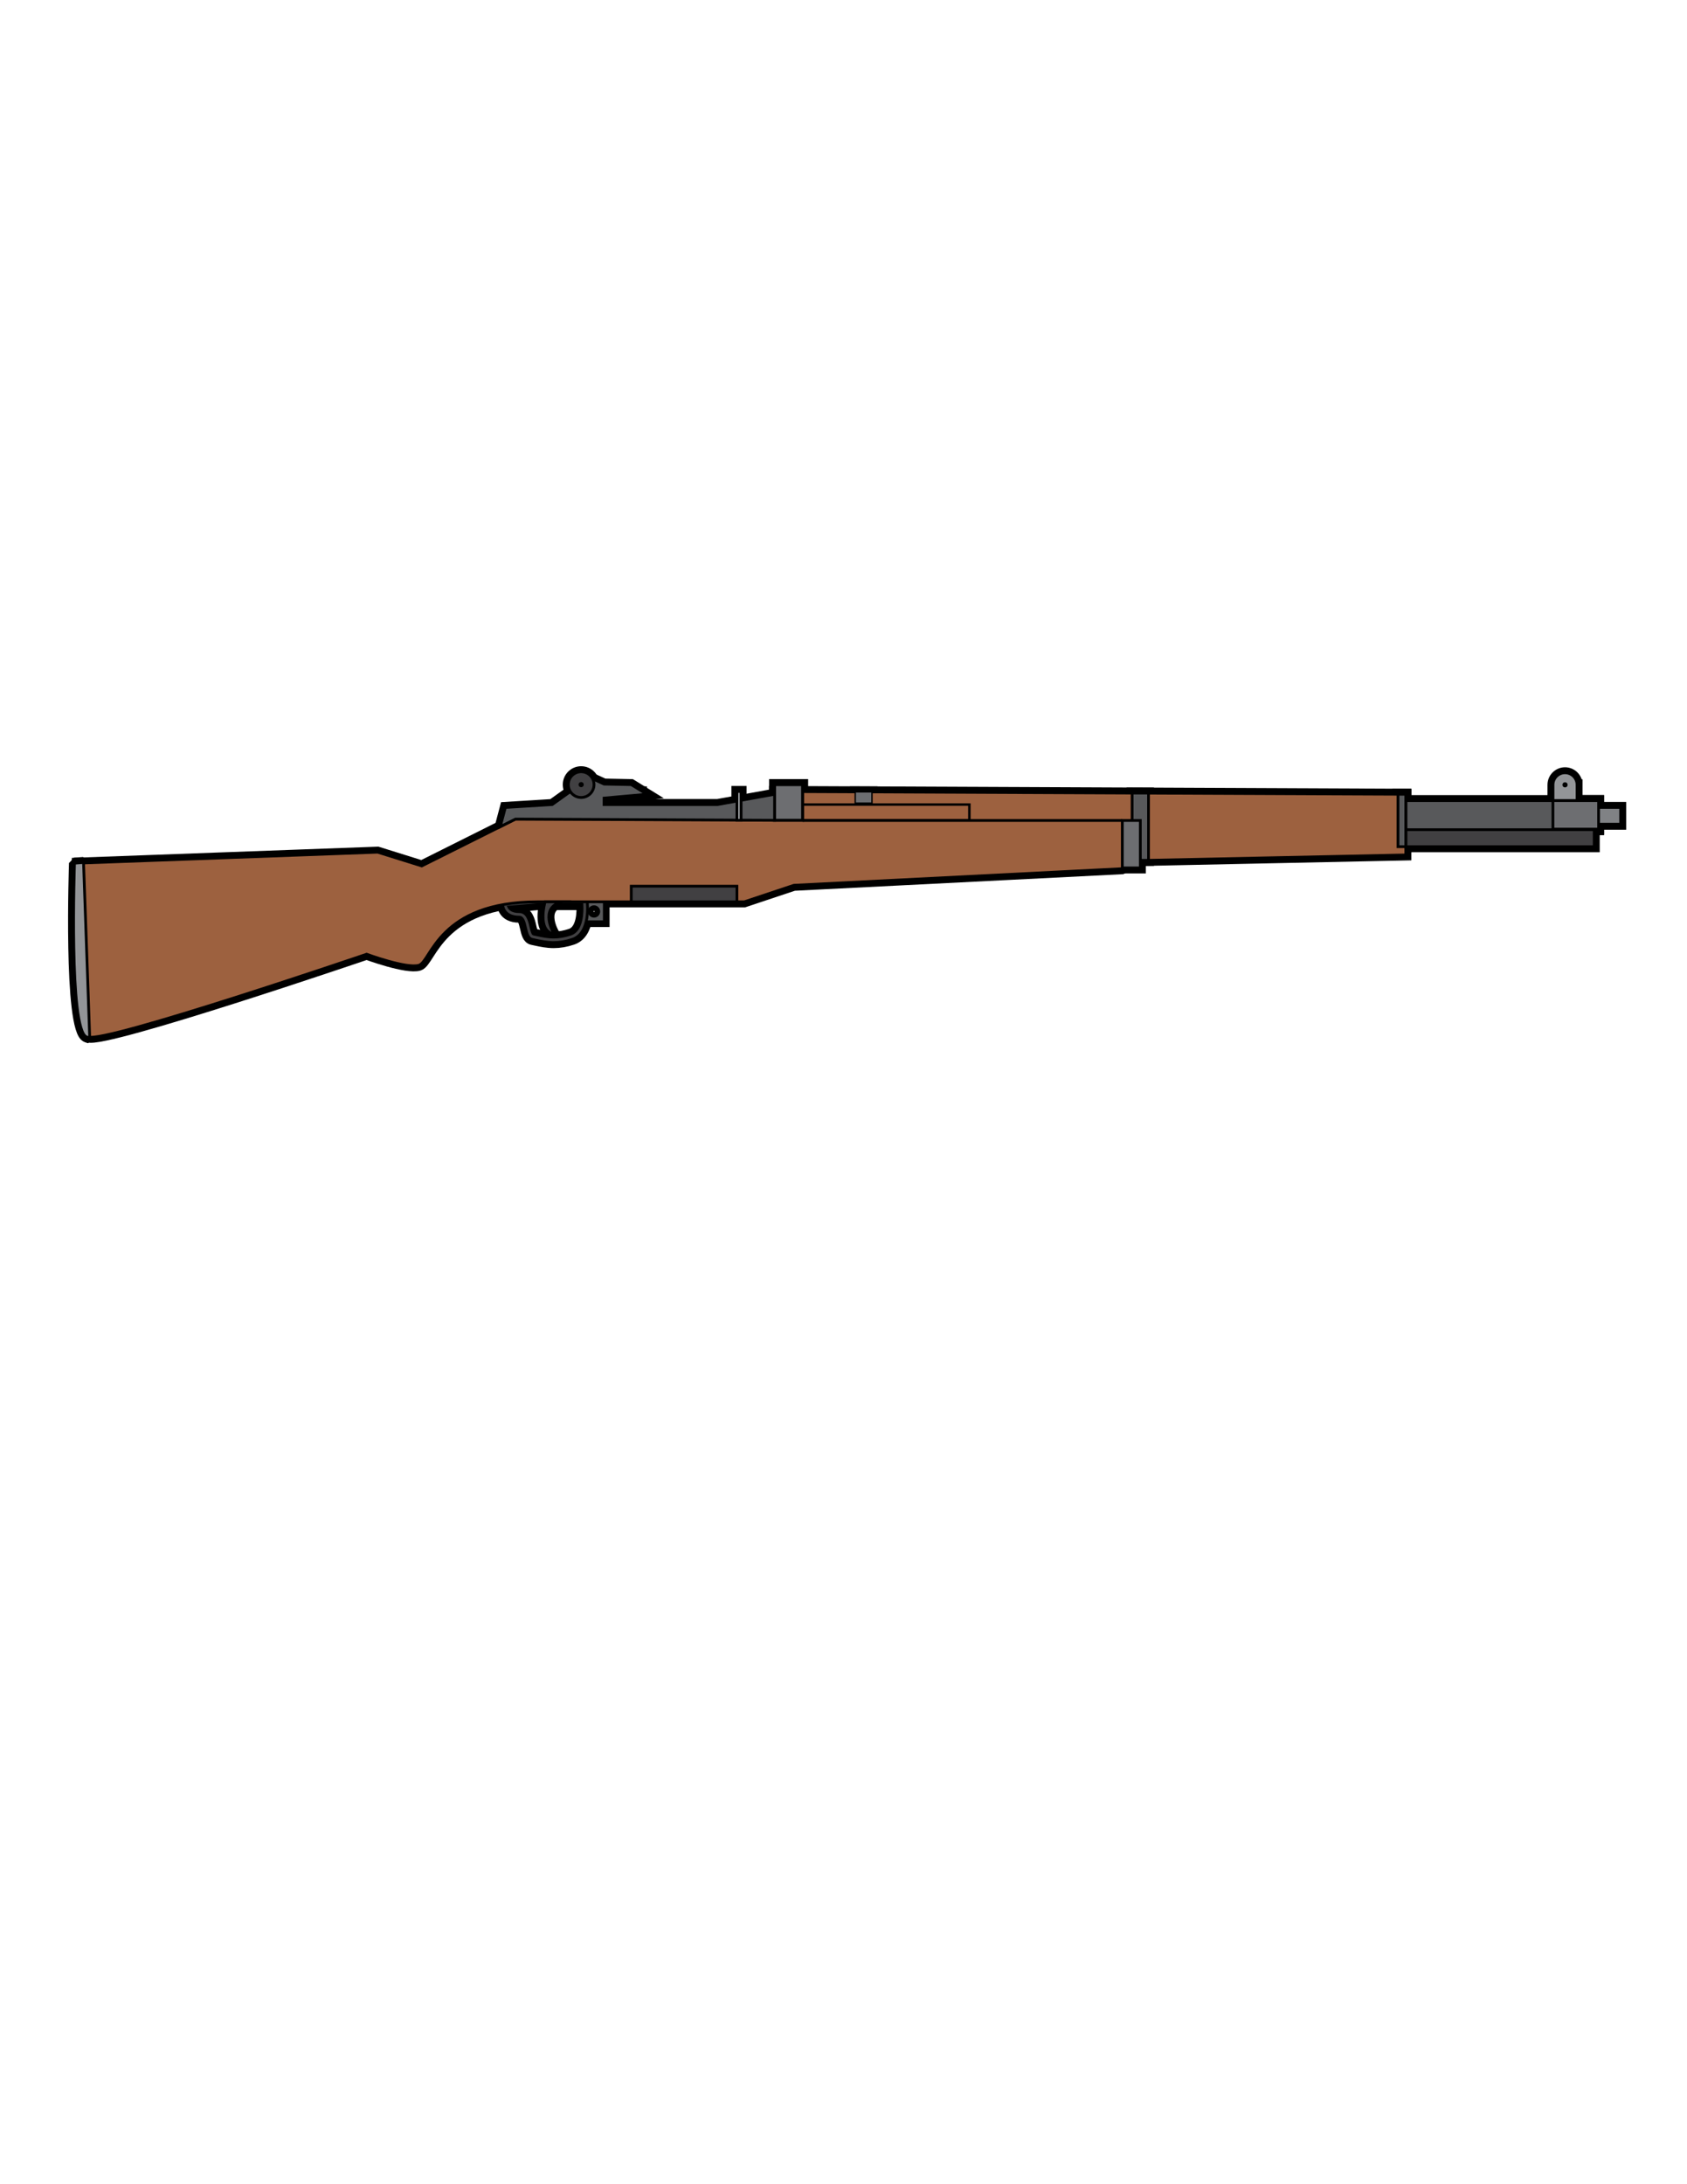 <?xml version="1.0" encoding="utf-8"?>
<!-- Generator: Adobe Illustrator 16.0.3, SVG Export Plug-In . SVG Version: 6.00 Build 0)  -->
<!DOCTYPE svg PUBLIC "-//W3C//DTD SVG 1.1//EN" "http://www.w3.org/Graphics/SVG/1.1/DTD/svg11.dtd">
<svg version="1.1" xmlns="http://www.w3.org/2000/svg" xmlns:xlink="http://www.w3.org/1999/xlink" x="0px" y="0px" width="612px"
	 height="792px" viewBox="0 0 612 792" style="enable-background:new 0 0 612 792;" xml:space="preserve">
<g id="Layer_1">
	<g>
		<path style="fill:#58595B;stroke:#000000;stroke-width:4;stroke-miterlimit:10;" d="M211.851,326.856v7.29h7.29v-7.29H211.851z
			 M215.495,332.324c-1.006,0-1.822-0.816-1.822-1.822c0-1.007,0.816-1.822,1.822-1.822c1.007,0,1.823,0.815,1.823,1.822
			C217.318,331.508,216.502,332.324,215.495,332.324z"/>
		<g>
			<path style="fill:#939598;stroke:#000000;stroke-width:4;stroke-miterlimit:10;" d="M572.113,284.581
				c0-2.41-1.953-4.363-4.363-4.363s-4.363,1.954-4.363,4.363l0,0l0,0v5.818h8.727V284.581L572.113,284.581L572.113,284.581z"/>
			<circle style="stroke:#000000;stroke-width:4;stroke-miterlimit:10;" cx="567.75" cy="284.581" r="0.931"/>
		</g>
		
			<rect x="579.652" y="292.783" style="fill:#808285;stroke:#000000;stroke-width:4;stroke-miterlimit:10;" width="8.283" height="6.076"/>
		<path style="fill:#414042;stroke:#000000;stroke-width:4;stroke-miterlimit:10;" d="M200.87,341.79
			C200.869,341.79,200.869,341.79,200.87,341.79c-2.414,0-4.472-0.442-6.651-0.91l-1.089-0.231
			c-1.607-0.334-2.032-2.187-2.482-4.147c-0.546-2.379-1.002-3.939-2.314-3.939c-5.931,0-6-4.512-6-4.558v-0.918l12.578-1.08
			l18.008-0.003l0.107,0.879c0.057,0.469,1.321,11.503-5.377,13.736C205.284,341.407,203.066,341.79,200.87,341.79z M184.583,328.9
			c0.38,0.741,1.338,1.662,3.751,1.662c3.003,0,3.732,3.174,4.264,5.492c0.176,0.767,0.588,2.563,0.94,2.637l1.102,0.234
			c2.072,0.445,4.03,0.866,6.23,0.866h0c1.978,0,3.989-0.35,6.147-1.069c4.231-1.411,4.235-8.259,4.095-10.717h-16.115
			L184.583,328.9z"/>
		<rect x="219.141" y="287.146" style="stroke:#000000;stroke-width:4;stroke-miterlimit:10;" width="13.526" height="4.504"/>
		<path style="fill:#9D613F;stroke:#000000;stroke-width:4;stroke-miterlimit:10;" d="M28.001,312.999c0,0-1.953,60.61,4.004,63
			s101.002-30.003,101.002-30.003s14.548,5.383,18.992,4.004s6.998-22.996,42.998-22.996s75.003,0,75.003,0l17.991-5.997
			L406.993,315l5.692-2.958l97.312-2.038V288L281.002,287V297h-93.995L153,314l-15.998-4.996L28.001,312.999z"/>
		<path style="fill:#939598;stroke:#000000;stroke-width:4;stroke-miterlimit:1;" d="M31.406,375.999c-6.513-2.39-4.377-63-4.377-63
			l3.279-0.256l2.241,63.654L31.406,375.999z"/>
		<path style="fill:#9D613F;stroke:#000000;stroke-width:4;stroke-miterlimit:10;" d="M37.054,375.396"/>
		
			<rect x="509.997" y="300.641" style="fill:#414042;stroke:#000000;stroke-width:4;stroke-miterlimit:10;" width="68.337" height="6.377"/>
		
			<rect x="509.997" y="290.307" style="fill:#58595B;stroke:#000000;stroke-width:4;stroke-miterlimit:10;" width="69.932" height="10.542"/>
		
			<rect x="507.147" y="288" style="fill:#58595B;stroke:#000000;stroke-width:4;stroke-miterlimit:10;" width="2.85" height="19.017"/>
		
			<rect x="410.698" y="287.566" style="fill:#58595B;stroke:#000000;stroke-width:4;stroke-miterlimit:10;" width="5.958" height="24.393"/>
		
			<rect x="407.147" y="297.509" style="fill:#6D6E71;stroke:#000000;stroke-width:4;stroke-miterlimit:10;" width="6.53" height="17.201"/>
		
			<line style="fill:none;stroke:#000000;stroke-width:4;stroke-miterlimit:10;" x1="407.147" y1="297.509" x2="291.171" y2="297.509"/>
		
			<rect x="563.361" y="290.307" style="fill:#6D6E71;stroke:#000000;stroke-width:4;stroke-miterlimit:10;" width="16.567" height="10.334"/>
		
			<rect x="229" y="321.333" style="fill:#414042;stroke:#000000;stroke-width:4;stroke-miterlimit:10;" width="38.333" height="5.67"/>
		<path style="fill:#414042;stroke:#000000;stroke-width:4;stroke-miterlimit:10;" d="M197.743,327.003
			c0,0-3.077,10.66,3.257,11.663c0,0-5.667-9.333,2.667-11.663H197.743z"/>
		
			<rect x="268.846" y="291.73" style="fill:none;stroke:#000000;stroke-width:4;stroke-miterlimit:10;" width="82.821" height="5.715"/>
		
			<rect x="281.002" y="284.506" style="fill:#6D6E71;stroke:#000000;stroke-width:4;stroke-miterlimit:10;" width="10.169" height="12.939"/>
		<polygon style="fill:#58595B;stroke:#000000;stroke-width:4;stroke-miterlimit:10;" points="181.48,299.763 183.333,292.783 
			200.332,291.73 206.163,287.566 210.829,284.506 215.496,282.645 219.141,284.307 229,284.506 234.667,288 219.141,289.397 
			219.141,291.73 260.333,291.73 281.002,288 281.002,297.445 187.007,297 		"/>
		
			<rect x="310.256" y="287.131" style="fill:#6D6E71;stroke:#000000;stroke-width:4;stroke-miterlimit:10;" width="6.078" height="4.088"/>
		<circle style="fill:#414042;stroke:#000000;stroke-width:4;stroke-miterlimit:10;" cx="210.829" cy="284.506" r="4.667"/>
		<circle style="stroke:#000000;stroke-width:4;stroke-miterlimit:10;" cx="210.829" cy="284.506" r="0.933"/>
		
			<rect x="267.333" y="287" style="fill:#A7A9AC;stroke:#000000;stroke-width:4;stroke-miterlimit:10;" width="1.512" height="10.446"/>
	</g>
</g>
<g id="Layer_2">
	<g>
		<path style="fill:#58595B;stroke:#000000;stroke-width:0.81;stroke-miterlimit:10;" d="M211.851,326.856v7.29h7.29v-7.29H211.851z
			 M215.495,332.324c-1.006,0-1.822-0.816-1.822-1.822c0-1.007,0.816-1.822,1.822-1.822c1.007,0,1.823,0.815,1.823,1.822
			C217.318,331.508,216.502,332.324,215.495,332.324z"/>
		<g>
			<path style="fill:#939598;stroke:#000000;stroke-miterlimit:10;" d="M572.113,284.581c0-2.41-1.953-4.363-4.363-4.363
				s-4.363,1.954-4.363,4.363l0,0l0,0v5.818h8.727V284.581L572.113,284.581L572.113,284.581z"/>
			<circle cx="567.75" cy="284.581" r="0.931"/>
		</g>
		<rect x="579.652" y="292.783" style="fill:#808285;stroke:#000000;stroke-miterlimit:10;" width="8.283" height="6.076"/>
		<path style="fill:#414042;stroke:#000000;stroke-miterlimit:10;" d="M200.87,341.79C200.869,341.79,200.869,341.79,200.87,341.79
			c-2.414,0-4.472-0.442-6.651-0.91l-1.089-0.231c-1.607-0.334-2.032-2.187-2.482-4.147c-0.546-2.379-1.002-3.939-2.314-3.939
			c-5.931,0-6-4.512-6-4.558v-0.918l12.578-1.08l18.008-0.003l0.107,0.879c0.057,0.469,1.321,11.503-5.377,13.736
			C205.284,341.407,203.066,341.79,200.87,341.79z M184.583,328.9c0.38,0.741,1.338,1.662,3.751,1.662
			c3.003,0,3.732,3.174,4.264,5.492c0.176,0.767,0.588,2.563,0.94,2.637l1.102,0.234c2.072,0.445,4.03,0.866,6.23,0.866h0
			c1.978,0,3.989-0.35,6.147-1.069c4.231-1.411,4.235-8.259,4.095-10.717h-16.115L184.583,328.9z"/>
		<rect x="219.141" y="287.146" width="13.526" height="4.504"/>
		<path style="fill:#9D613F;stroke:#000000;stroke-miterlimit:10;" d="M28.001,312.999c0,0-1.953,60.61,4.004,63
			s101.002-30.003,101.002-30.003s14.548,5.383,18.992,4.004s6.998-22.996,42.998-22.996s75.003,0,75.003,0l17.991-5.997
			L406.993,315l5.692-2.958l97.312-2.038V288L281.002,287V297h-93.995L153,314l-15.998-4.996L28.001,312.999z"/>
		<path style="fill:#939598;stroke:#000000;stroke-miterlimit:1;" d="M31.406,375.999c-6.513-2.39-4.377-63-4.377-63l3.279-0.256
			l2.241,63.654L31.406,375.999z"/>
		<path style="fill:#9D613F;stroke:#000000;stroke-miterlimit:10;" d="M37.054,375.396"/>
		
			<rect x="509.997" y="300.641" style="fill:#414042;stroke:#000000;stroke-width:0.989;stroke-miterlimit:10;" width="68.337" height="6.377"/>
		<rect x="509.997" y="290.307" style="fill:#58595B;stroke:#000000;stroke-miterlimit:10;" width="69.932" height="10.542"/>
		<rect x="507.147" y="288" style="fill:#58595B;stroke:#000000;stroke-miterlimit:10;" width="2.85" height="19.017"/>
		<rect x="410.698" y="287.566" style="fill:#58595B;stroke:#000000;stroke-miterlimit:10;" width="5.958" height="24.393"/>
		<rect x="407.147" y="297.509" style="fill:#6D6E71;stroke:#000000;stroke-miterlimit:10;" width="6.53" height="17.201"/>
		<line style="fill:none;stroke:#000000;stroke-miterlimit:10;" x1="407.147" y1="297.509" x2="291.171" y2="297.509"/>
		<rect x="563.361" y="290.307" style="fill:#6D6E71;stroke:#000000;stroke-miterlimit:10;" width="16.567" height="10.334"/>
		<rect x="229" y="321.333" style="fill:#414042;stroke:#000000;stroke-miterlimit:10;" width="38.333" height="5.67"/>
		<path style="fill:#414042;stroke:#000000;stroke-miterlimit:10;" d="M197.743,327.003c0,0-3.077,10.66,3.257,11.663
			c0,0-5.667-9.333,2.667-11.663H197.743z"/>
		
			<rect x="268.846" y="291.73" style="fill:none;stroke:#000000;stroke-width:0.891;stroke-miterlimit:10;" width="82.821" height="5.715"/>
		
			<rect x="281.002" y="284.506" style="fill:#6D6E71;stroke:#000000;stroke-width:1.079;stroke-miterlimit:10;" width="10.169" height="12.939"/>
		<polygon style="fill:#58595B;stroke:#000000;stroke-width:1.009;stroke-miterlimit:10;" points="181.48,299.763 183.333,292.783 
			200.332,291.73 206.163,287.566 210.829,284.506 215.496,282.645 219.141,284.307 229,284.506 234.667,288 219.141,289.397 
			219.141,291.73 260.333,291.73 281.002,288 281.002,297.445 187.007,297 		"/>
		
			<rect x="310.256" y="287.131" style="fill:#6D6E71;stroke:#000000;stroke-width:0.5;stroke-miterlimit:10;" width="6.078" height="4.088"/>
		<circle style="fill:#414042;stroke:#000000;stroke-width:1.009;stroke-miterlimit:10;" cx="210.829" cy="284.506" r="4.667"/>
		<circle cx="210.829" cy="284.506" r="0.933"/>
		<rect x="267.333" y="287" style="fill:#A7A9AC;stroke:#000000;stroke-miterlimit:10;" width="1.512" height="10.446"/>
	</g>
</g>
</svg>
